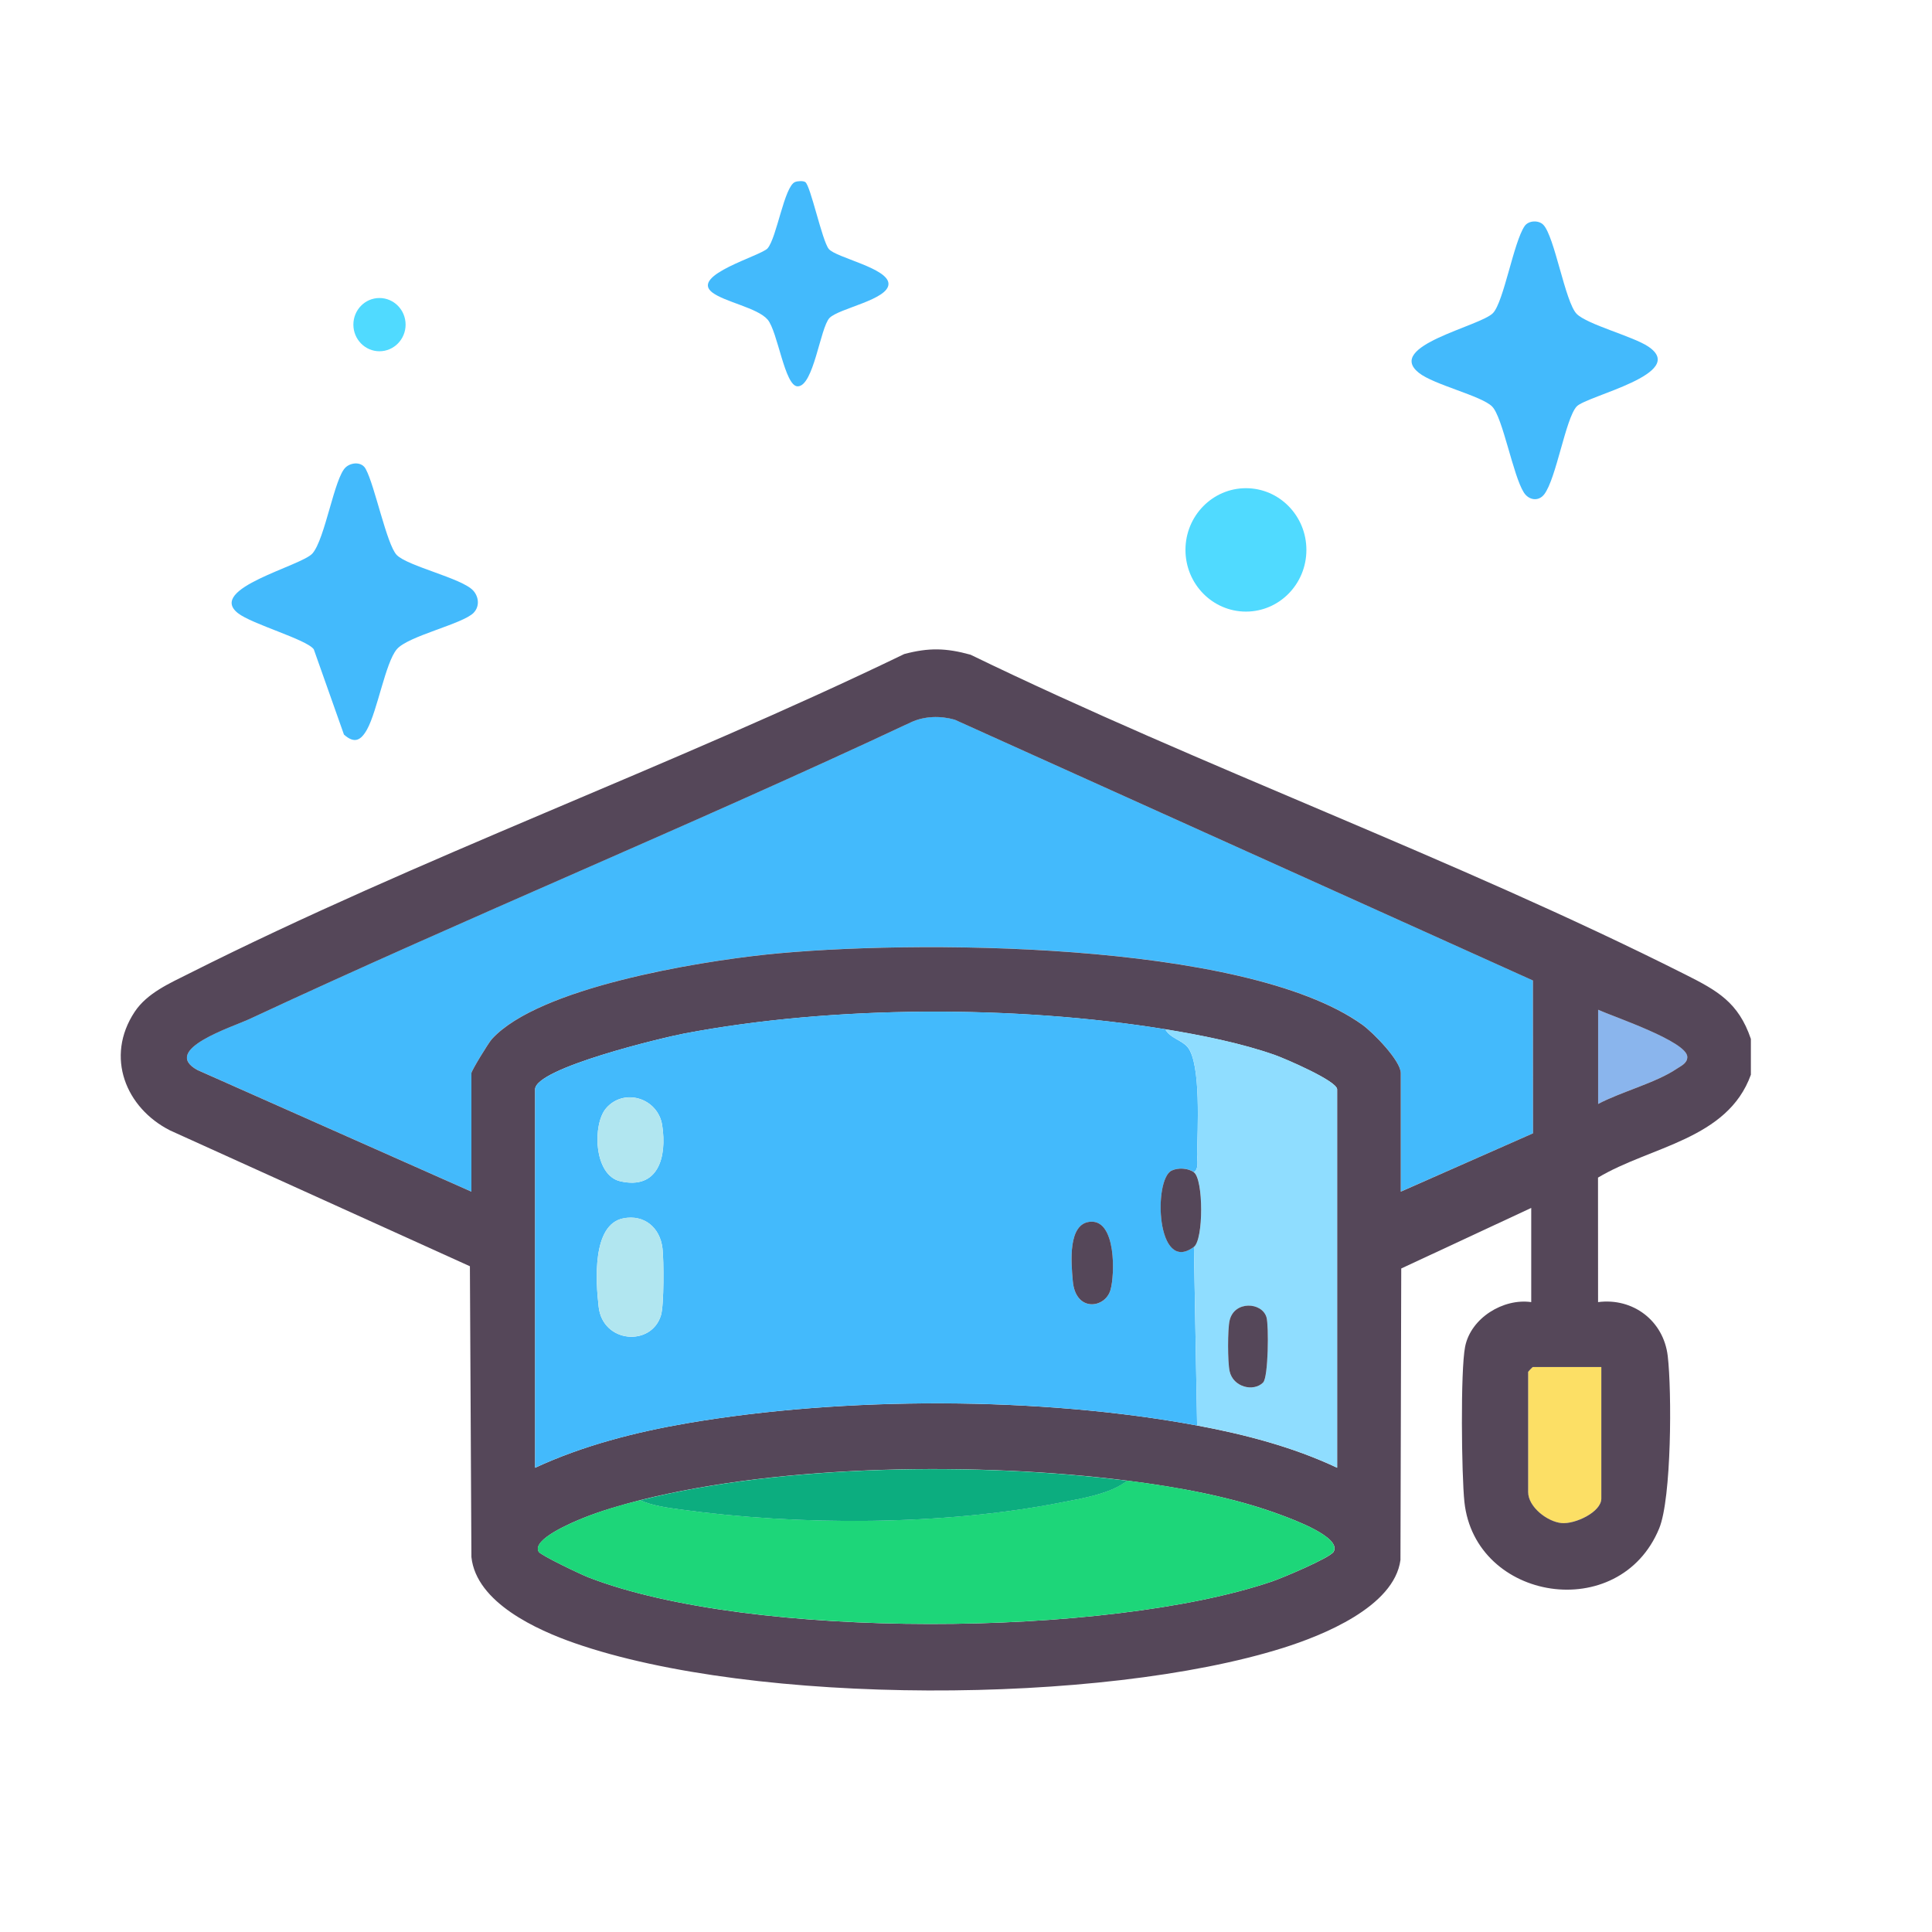 <svg xmlns="http://www.w3.org/2000/svg" width="32" height="32" viewBox="0 0 32 32" fill="none">
<g clip-path="url(#clip0_440_9069)">
<path d="M7.848 10.147C7.669 10.336 6.759 10.532 6.572 10.754C6.385 10.975 6.251 11.771 6.08 12.081C5.975 12.27 5.868 12.319 5.697 12.167L5.197 10.754C5.076 10.589 4.175 10.34 3.94 10.155C3.425 9.747 4.993 9.376 5.175 9.167C5.386 8.925 5.537 7.91 5.726 7.74C5.82 7.654 6 7.644 6.061 7.775C6.207 8.044 6.406 9.02 6.57 9.191C6.749 9.378 7.649 9.576 7.837 9.781C7.932 9.885 7.946 10.043 7.847 10.147H7.848Z" fill="#43BAFC"/>
<path d="M25.56 3.721C25.749 3.909 25.923 5.005 26.115 5.199C26.289 5.375 27.044 5.569 27.299 5.739C27.975 6.189 26.277 6.555 26.114 6.733C25.93 6.935 25.777 7.927 25.577 8.188C25.483 8.31 25.323 8.287 25.24 8.158C25.06 7.877 24.891 6.913 24.715 6.734C24.54 6.555 23.748 6.374 23.499 6.174C22.941 5.727 24.518 5.406 24.729 5.185C24.908 4.995 25.07 4.01 25.253 3.744C25.318 3.65 25.483 3.644 25.56 3.721V3.721Z" fill="#43BAFC"/>
<path d="M13.337 3.015C13.425 3.07 13.616 3.987 13.727 4.123C13.845 4.269 14.716 4.44 14.716 4.702C14.716 4.965 13.894 5.106 13.739 5.267C13.585 5.429 13.477 6.401 13.211 6.399C12.996 6.398 12.882 5.487 12.713 5.292C12.543 5.097 12.001 5.002 11.795 4.842C11.428 4.557 12.609 4.237 12.714 4.113C12.867 3.933 12.989 3.09 13.168 3.015C13.208 2.998 13.301 2.992 13.337 3.015Z" fill="#43BAFC"/>
<path d="M20.637 10.13C21.19 10.13 21.638 9.673 21.638 9.108C21.638 8.544 21.19 8.086 20.637 8.086C20.084 8.086 19.635 8.544 19.635 9.108C19.635 9.673 20.084 10.13 20.637 10.13Z" fill="#50DAFF"/>
<path d="M6.285 5.818C6.524 5.818 6.718 5.62 6.718 5.377C6.718 5.133 6.524 4.936 6.285 4.936C6.046 4.936 5.853 5.133 5.853 5.377C5.853 5.62 6.046 5.818 6.285 5.818Z" fill="#50DAFF"/>
<path d="M26.523 22.643V24.822C26.523 25.045 26.086 25.248 25.863 25.228C25.626 25.205 25.31 24.959 25.31 24.714V22.724C25.31 22.718 25.383 22.643 25.389 22.643H26.522L26.523 22.643Z" fill="#FCDF65"/>
<path d="M23.201 19.737V17.773C23.201 17.566 22.74 17.097 22.564 16.971C20.609 15.572 15.041 15.561 12.685 15.81C11.552 15.93 8.932 16.353 8.149 17.206C8.092 17.269 7.808 17.733 7.808 17.773V19.737L3.272 17.723C2.651 17.386 3.85 17.009 4.136 16.876C7.76 15.184 11.463 13.663 15.085 11.964C15.311 11.858 15.575 11.852 15.812 11.919L25.39 16.239L25.392 18.77L23.201 19.736V19.737Z" fill="#43BAFC"/>
<path d="M26.47 18.285V16.725C26.721 16.839 27.947 17.248 27.947 17.505C27.947 17.612 27.842 17.656 27.771 17.703C27.425 17.935 26.851 18.082 26.47 18.285Z" fill="#8AB5ED"/>
<path d="M29 17.209V17.801C28.612 18.877 27.333 18.986 26.468 19.505L26.469 21.567C27.046 21.492 27.554 21.874 27.623 22.46C27.692 23.046 27.687 24.817 27.481 25.316C26.825 26.907 24.43 26.524 24.255 24.875C24.208 24.429 24.188 22.702 24.267 22.305C24.362 21.828 24.901 21.501 25.362 21.567V20.007L23.209 21.01L23.196 25.838C23.092 26.617 21.896 27.092 21.25 27.295C18.242 28.241 12.501 28.254 9.52 27.216C8.899 27 7.888 26.546 7.808 25.789L7.783 20.973L2.818 18.724C2.084 18.353 1.737 17.506 2.23 16.76C2.437 16.447 2.813 16.285 3.135 16.123C6.951 14.202 11.12 12.698 14.977 10.833C15.384 10.725 15.67 10.732 16.075 10.844C19.931 12.715 24.094 14.217 27.912 16.14C28.441 16.406 28.795 16.601 29 17.208V17.209ZM23.201 19.738L25.392 18.771L25.39 16.24L15.812 11.92C15.575 11.853 15.311 11.859 15.085 11.965C11.463 13.665 7.76 15.186 4.136 16.877C3.85 17.011 2.651 17.387 3.272 17.724L7.808 19.738V17.774C7.808 17.735 8.092 17.27 8.149 17.208C8.932 16.354 11.552 15.931 12.685 15.811C15.041 15.562 20.609 15.573 22.564 16.973C22.74 17.099 23.201 17.568 23.201 17.774V19.738V19.738ZM26.47 18.285C26.851 18.083 27.425 17.936 27.771 17.703C27.842 17.655 27.948 17.612 27.947 17.506C27.946 17.249 26.72 16.839 26.47 16.725V18.285ZM19.301 17.048C16.823 16.647 13.799 16.65 11.331 17.119C10.983 17.185 8.863 17.691 8.863 18.043V24.311C9.658 23.942 10.522 23.721 11.382 23.573C13.985 23.127 17.233 23.129 19.828 23.611C20.619 23.759 21.416 23.966 22.147 24.311V18.043C22.147 17.904 21.279 17.533 21.121 17.477C20.569 17.28 19.88 17.142 19.301 17.049V17.048ZM26.523 22.642H25.389C25.384 22.642 25.311 22.718 25.311 22.723V24.713C25.311 24.959 25.627 25.204 25.864 25.227C26.087 25.248 26.523 25.045 26.523 24.821V22.642L26.523 22.642ZM10.603 24.848C10.298 24.925 9.946 25.027 9.655 25.145C9.5 25.208 8.804 25.494 8.923 25.702C8.956 25.761 9.627 26.08 9.746 26.126C12.431 27.168 18.345 27.121 21.069 26.194C21.232 26.139 22.03 25.804 22.089 25.702C22.227 25.461 21.403 25.163 21.24 25.101C20.434 24.797 19.521 24.632 18.669 24.524C16.237 24.216 12.985 24.248 10.604 24.847L10.603 24.848Z" fill="#554759"/>
<path d="M18.668 24.523C19.519 24.631 20.433 24.797 21.239 25.101C21.402 25.163 22.226 25.459 22.087 25.701C22.029 25.804 21.23 26.139 21.068 26.194C18.345 27.121 12.43 27.166 9.745 26.126C9.626 26.08 8.955 25.761 8.921 25.702C8.802 25.494 9.499 25.208 9.654 25.145C9.945 25.026 10.297 24.924 10.602 24.848C10.796 24.937 11.056 24.972 11.268 25.001C13.24 25.272 15.616 25.269 17.571 24.886C17.916 24.818 18.395 24.744 18.666 24.525L18.668 24.523Z" fill="#1DD679"/>
<path d="M18.668 24.526C18.395 24.745 17.917 24.819 17.572 24.887C15.617 25.27 13.241 25.273 11.269 25.002C11.056 24.973 10.797 24.938 10.603 24.849C12.983 24.25 16.237 24.218 18.669 24.526H18.668Z" fill="#0CAD7F"/>
<path d="M19.301 17.048C19.375 17.193 19.576 17.228 19.67 17.343C19.898 17.619 19.833 18.722 19.828 19.12C19.827 19.211 19.862 19.359 19.775 19.415C19.68 19.345 19.511 19.337 19.406 19.388C19.101 19.537 19.152 21.115 19.775 20.652L19.828 23.611C17.232 23.128 13.985 23.126 11.382 23.573C10.522 23.721 9.658 23.942 8.863 24.31V18.043C8.863 17.691 10.983 17.184 11.331 17.118C13.799 16.649 16.822 16.646 19.301 17.047V17.048ZM10.04 18.355C9.811 18.619 9.832 19.462 10.271 19.565C10.901 19.712 11.05 19.165 10.968 18.638C10.898 18.186 10.336 18.013 10.04 18.355ZM10.325 20.18C9.804 20.281 9.866 21.222 9.916 21.648C9.986 22.249 10.79 22.308 10.948 21.785C10.999 21.617 10.996 20.875 10.973 20.678C10.932 20.328 10.667 20.113 10.325 20.18ZM18.071 20.235C17.68 20.251 17.742 20.918 17.769 21.22C17.816 21.741 18.306 21.671 18.393 21.367C18.467 21.11 18.485 20.219 18.071 20.235Z" fill="#43BAFC"/>
<path d="M19.301 17.047C19.88 17.141 20.569 17.279 21.121 17.475C21.279 17.531 22.147 17.903 22.147 18.042V24.309C21.416 23.965 20.62 23.757 19.828 23.61L19.775 20.651C19.937 20.531 19.935 19.532 19.775 19.414C19.862 19.358 19.828 19.209 19.828 19.119C19.833 18.721 19.898 17.619 19.671 17.342C19.576 17.227 19.375 17.192 19.301 17.047ZM20.922 22.898C21.008 22.81 21.017 21.955 20.977 21.818C20.902 21.564 20.442 21.541 20.366 21.873C20.332 22.021 20.333 22.562 20.366 22.711C20.423 22.976 20.763 23.06 20.922 22.898V22.898Z" fill="#8FDDFF"/>
<path d="M10.325 20.178C10.667 20.111 10.932 20.327 10.973 20.677C10.996 20.874 10.999 21.616 10.948 21.783C10.79 22.307 9.986 22.247 9.916 21.647C9.867 21.221 9.804 20.28 10.325 20.178Z" fill="#B1E6F0"/>
<path d="M10.039 18.356C10.336 18.015 10.898 18.186 10.968 18.639C11.05 19.166 10.901 19.712 10.271 19.565C9.832 19.463 9.811 18.619 10.039 18.356Z" fill="#B1E6F0"/>
<path d="M19.774 19.416C19.935 19.534 19.936 20.533 19.774 20.653C19.152 21.116 19.1 19.538 19.405 19.389C19.511 19.337 19.679 19.346 19.774 19.416Z" fill="#554759"/>
<path d="M18.071 20.235C18.486 20.218 18.467 21.109 18.393 21.366C18.306 21.671 17.815 21.74 17.769 21.219C17.742 20.917 17.68 20.25 18.071 20.235Z" fill="#554759"/>
<path d="M20.922 22.898C20.763 23.059 20.423 22.976 20.366 22.71C20.333 22.561 20.332 22.02 20.366 21.873C20.441 21.54 20.902 21.564 20.977 21.818C21.017 21.955 21.008 22.81 20.922 22.897V22.898Z" fill="#554759"/>
</g>
<defs>
<clipPath id="clip0_440_9069">
<rect width="27" height="25" fill="white" transform="translate(2 3)"/>
</clipPath>
</defs>
</svg>